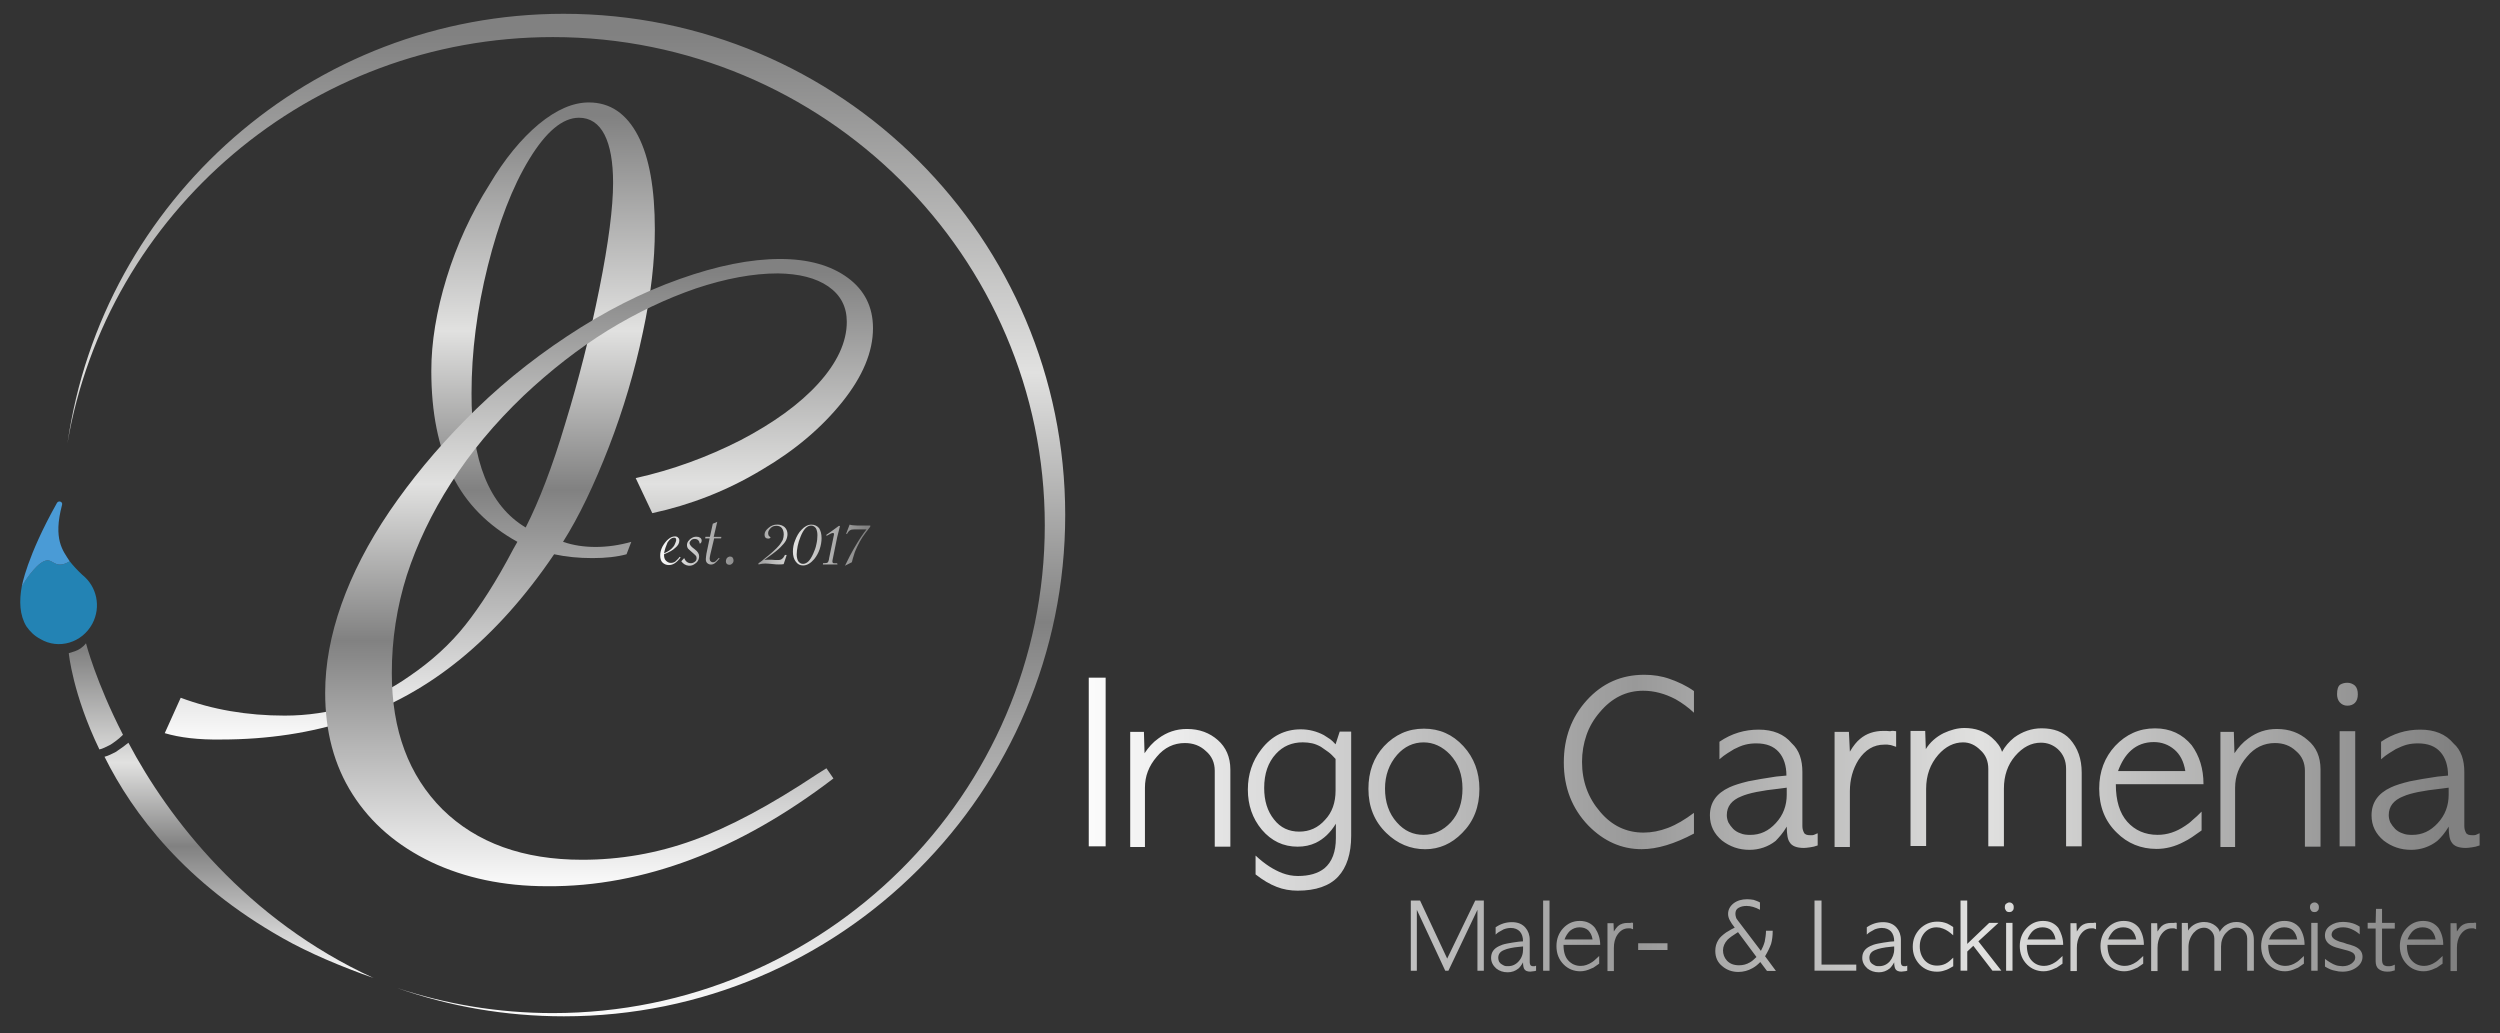 <?xml version="1.0" encoding="utf-8"?>
<!-- Generator: Adobe Illustrator 27.1.1, SVG Export Plug-In . SVG Version: 6.00 Build 0)  -->
<svg version="1.1" id="Ebene_1" xmlns="http://www.w3.org/2000/svg" xmlns:xlink="http://www.w3.org/1999/xlink" x="0px" y="0px"
	 viewBox="0 0 5669.3 2342.6" style="enable-background:new 0 0 5669.3 2342.6;" xml:space="preserve">
<rect x="0" y="0" width="5669.3" height="2342.6" fill="#333333" stroke="none"/>
<style type="text/css">
	.st0{fill:url(#path15_00000027573761764156720860000008442127505781293473_);}
	.st1{fill:url(#path26_00000066492583192628699560000009670995109805835182_);}
	.st2{fill:url(#path37_00000117639319692999416160000009404677496243232404_);}
	.st3{fill:url(#path48_00000057851321630116368270000011563497257501875087_);}
	.st4{fill:url(#path59_00000013876353810465692130000004531598760344907694_);}
	.st5{fill:url(#path81_00000054966153766130079540000013858684330968417935_);}
	.st6{fill:#2383B4;}
	.st7{fill:#4A9BD6;}
</style>
<linearGradient id="path15_00000039852049358968484650000012456362456512696228_" gradientUnits="userSpaceOnUse" x1="2427.092" y1="6941.586" x2="5559.395" y2="6941.586" gradientTransform="matrix(1 0 0 1 0 -5074.016)">
	<stop  offset="0" style="stop-color:#FFFFFF"/>
	<stop  offset="0.409" style="stop-color:#999999"/>
	<stop  offset="0.66" style="stop-color:#E1E1E0"/>
	<stop  offset="1" style="stop-color:#818181"/>
</linearGradient>
<path id="path15" style="fill:url(#path15_00000039852049358968484650000012456362456512696228_);" d="M2469,1536.8h38.3v382.5H2469
	V1536.8z M2790.1,1745v175h-35.4v-172.1c0-18.1-6.5-33.3-20.2-44.8c-13-12.3-28.9-18.1-47.7-18.1c-24.6,0-46.3,10.1-63.6,31.1
	c-18.1,21-26.8,44.1-26.8,70.1v134.5H2563v-261h31.1l1.4,48.4c8.7-13,18.8-24.6,31.1-33.3c19.5-14.5,40.5-21.7,65.1-21.7
	c28.2,0,51.3,8.7,70.1,25.3C2780,1694.4,2790.1,1716.8,2790.1,1745z M3028.7,1687.9l9.4-28.9h26v236.4c0,40.5-10.1,71.6-29.6,92.6
	s-50.6,31.8-91.8,31.8c-16.6,0-33.3-2.9-47.7-8.7c-15.2-5.8-31.1-15.2-47.7-28.2v-42.7c10.1,9.4,21,18.1,31.1,24.6
	c10.1,6.5,20.2,11.6,29.6,15.2c11.6,4.3,23.1,6.5,35.4,6.5c25.3,0,45.6-5.8,60-17.4c17.4-14.5,26-37.6,26-68.7v-32.5
	c-12.3,20.2-27.5,34.7-45.6,43.4c-12.3,5.8-26,8.7-41.2,8.7c-32.5,0-59.3-13-81-38.3c-21.7-26-31.8-56.4-31.8-91.1
	s10.1-65.1,30.4-91.1c23.1-30.4,53.5-45.6,89.7-45.6c18.1,0,35.4,4.3,52.1,13c5.1,2.9,9.4,6.5,14.5,9.4
	C3020,1679.2,3024.4,1682.8,3028.7,1687.9z M3028.7,1792.7v-71.6c-5.8-6.5-10.8-11.6-16.6-15.9c-5.8-4.3-11.6-8-16.6-11.6
	c-6.5-3.6-13-6.5-20.2-8c-6.5-1.4-13.7-2.2-21-2.2c-24.6,0-44.8,8.7-60.7,26c-18.1,19.5-26.8,45.6-26.8,77.4
	c0,28.9,7.2,52.8,22.4,71.6c14.5,18.8,34,27.5,57.1,27.5c23.1,0,42.7-8.7,58.6-26.8C3020.7,1842.6,3028.7,1820.2,3028.7,1792.7z
	 M3231.9,1925.8c-33.3,0-62.9-12.3-88.2-36.9c-26.8-26-40.5-59.3-40.5-99.8c0-39,11.6-70.9,35.4-96.9c24.6-26,54.2-39.8,90.4-39.8
	c35.4,0,65.1,13,89.7,39.8c23.9,26,36.2,58.6,36.2,96.9c0,40.5-13,73.8-39,99.8C3291.9,1913.5,3263.7,1925.8,3231.9,1925.8z
	 M3228.3,1893.2c23.1,0,44.1-9.4,62.2-28.9c17.4-19.5,26-44.8,26-75.9c0-31.8-9.4-57.1-28.2-77.4c-17.4-18.1-37.6-27.5-60-27.5
	c-23.1,0-43.4,9.4-60,28.2c-18.1,21-27.5,46.3-27.5,76.6c0,30.4,8.7,56.4,26.8,76.6C3184.9,1884.6,3205.1,1893.2,3228.3,1893.2z
	 M3841.4,1567.1v49.2c-12.3-11.6-26-21.7-41.2-30.4c-24.6-13-49.2-19.5-73.8-19.5c-38.3,0-70.9,15.9-98.3,48.4
	c-13.7,15.9-23.9,33.3-30.4,52.1c-6.5,18.8-10.1,39-10.1,60.7c0,44.1,13.7,81.7,41.2,113.5c26.8,31.8,60,47,98.3,47
	c18.1,0,36.9-3.6,55.7-10.8c18.8-7.2,38.3-18.8,58.6-34v47c-43.4,23.1-83.2,35.4-118.6,35.4c-45.6,0-86-18.1-120.8-53.5
	c-36.9-38.3-55.7-86-55.7-143.2c0-55.7,17.4-102.7,52.1-141c35.4-39,78.8-57.8,130.2-57.8c20.2,0,39.8,2.9,57.8,9.4
	C3805.3,1546.2,3824.1,1554.8,3841.4,1567.1z M4087.3,1750.8v122.9c0,5.8,1.4,10.1,3.6,14.5s7.2,5.8,13.7,5.8c2.2,0,3.6,0,5.1,0
	s2.9-0.7,3.6-0.7c2.2-0.7,3.6-1.4,5.1-2.2c1.4-0.7,2.9-1.4,3.6-1.4v27.5c-5.8,2.2-11.6,3.6-17.4,4.3c-5.8,0.7-10.1,1.4-13.7,1.4
	c-16.6,0-27.5-4.3-32.5-13c-4.3-5.8-6.5-17.4-6.5-35.4c-4.3,7.2-8.7,13.7-13,18.8c-4.3,5.1-8.7,10.1-12.3,13.7
	c-16.6,13-36.9,20.2-59.3,20.2c-23.9,0-44.1-7.2-62.2-21c-18.1-15.2-27.5-34-27.5-57.1c0-28.9,14.5-49.9,44.1-63.6
	c10.8-5.1,25.3-9.4,42.7-13.7c18.1-3.6,39-7.2,63.6-10.8l23.1-2.2c0-22.4-5.8-40.5-17.4-53.5c-11.6-13-28.2-19.5-50.6-19.5
	c-8.7,0-16.6,0.7-25.3,2.9c-8.7,2.2-16.6,5.8-25.3,10.1c-4.3,2.9-9.4,5.8-15.2,9.4s-11.6,8-18.1,13.7v-39.8
	c27.5-18.8,57.1-27.5,88.9-27.5c32.5,0,57.8,10.1,75.2,31.1C4080,1700.9,4087.3,1723.3,4087.3,1750.8z M4051.8,1802.1v-15.9
	l-16.6,2.2c-40.5,4.3-69.4,10.1-86,17.4c-22.4,8.7-33.3,23.1-33.3,42.7c0,5.8,1.4,11.6,3.6,16.6c2.9,5.1,6.5,10.1,10.8,14.5
	c4.3,4.3,10.1,8,16.6,10.1c6.5,2.9,13.7,3.6,22.4,3.6c22.4,0,41.2-8.7,57.8-26.8C4043.9,1848.4,4051.8,1826.7,4051.8,1802.1z
	 M4299.9,1658.2v35.4c-3.6-1.4-6.5-2.2-8.7-2.9c-2.2-0.7-4.3-1.4-5.8-1.4s-3.6-0.7-5.1-0.7c-2.2,0-4.3,0-7.2,0
	c-23.9,0-43.4,11.6-58.6,34.7c-13,21-19.5,44.8-19.5,70.9v126.5h-34.7v-261h32.5l2.2,44.8c8-13.7,15.9-23.1,23.1-28.9
	c14.5-12.3,32.5-18.1,52.8-18.1c5.8,0,10.8,0,15.2,0.7C4290.5,1656.8,4295.5,1657.5,4299.9,1658.2z M4720.7,1752.2v167h-35.4v-175.7
	c0-18.8-6.5-33.3-18.8-44.8c-10.8-9.4-23.1-14.5-38.3-14.5c-21.7,0-41.2,10.1-58.6,30.4c-16.6,19.5-25.3,44.1-25.3,73.8v130.9h-35.4
	v-175.7c0-17.4-5.8-31.8-18.1-42.7c-11.6-11.6-24.6-17.4-39-17.4c-21,0-39.8,9.4-56.4,28.2c-18.1,21-27.5,46.3-27.5,77.4v129.4
	h-35.4v-261h33.3l1.4,41.2c9.4-15.2,23.1-27.5,40.5-36.2c15.9-7.2,31.1-11.6,47-11.6c24.6,0,45.6,7.2,62.2,21.7
	c12.3,10.8,20.2,21.7,23.1,32.5c6.5-12.3,15.9-23.1,27.5-32.5c18.8-13.7,39.8-21,62.2-21c27.5,0,49.2,8,64.4,24.6
	C4712,1696.6,4720.7,1721.1,4720.7,1752.2z M4996.9,1778.3h-198.8c0,37.6,8.7,65.8,26,85.3c17.4,19.5,40.5,29.6,68.7,29.6
	c21.7,0,41.9-6.5,62.2-20.2c5.8-3.6,11.6-8,17.4-13.7c6.5-5.1,13-11.6,20.2-18.8v42.7c-8,5.8-15.2,10.8-21.7,15.2s-13,8-18.8,10.8
	c-20.2,10.8-41.2,15.9-61.5,15.9c-35.4,0-65.8-12.3-90.4-36.9c-26.8-26-39.8-59.3-39.8-99.8c0-39,12.3-70.9,36.2-96.9
	c24.6-26,54.2-39.8,90.4-39.8c34.7,0,62.2,13,83.2,38.3C4987.5,1713.9,4996.9,1742.8,4996.9,1778.3z M4803.1,1748.6h152.6
	c-3.6-22.4-12.3-38.3-25.3-49.2c-13-10.8-28.2-16.6-46.3-16.6c-20.2,0-37.6,6.5-51.3,18.8
	C4819.7,1713.2,4810.3,1729.1,4803.1,1748.6z M5262.3,1745v175h-35.4v-172.1c0-18.1-6.5-33.3-20.2-44.8
	c-13-12.3-28.9-18.1-47.7-18.1c-24.6,0-46.3,10.1-63.6,31.1c-18.1,21-26.8,44.1-26.8,70.1v134.5h-33.3v-261h30.4l1.4,48.4
	c8.7-13,18.8-24.6,31.1-33.3c19.5-14.5,40.5-21.7,65.1-21.7c28.2,0,51.3,8.7,70.1,25.3C5252.9,1694.4,5262.3,1716.8,5262.3,1745z
	 M5305.6,1658.2h35.4v261h-35.4V1658.2z M5323,1548.3c6.5,0,12.3,2.2,17.4,6.5c4.3,4.3,6.5,10.8,6.5,19.5c0,8.7-2.2,15.2-6.5,19.5
	c-4.3,4.3-10.1,6.5-17.4,6.5c-7.2,0-13-2.9-17.4-8c-4.3-5.1-5.8-11.6-5.8-18.1c0-10.8,2.2-18.1,7.2-21.7
	C5311.4,1549.8,5317.2,1548.3,5323,1548.3z M5588.4,1750.8v122.9c0,5.8,1.4,10.1,3.6,14.5s7.2,5.8,13.7,5.8c2.2,0,3.6,0,5.1,0
	c1.4,0,2.9-0.7,3.6-0.7c2.2-0.7,3.6-1.4,5.1-2.2c1.4-0.7,2.9-1.4,3.6-1.4v27.5c-5.8,2.2-11.6,3.6-17.4,4.3
	c-5.8,0.7-10.1,1.4-13.7,1.4c-16.6,0-27.5-4.3-32.5-13c-4.3-5.8-6.5-17.4-6.5-35.4c-4.3,7.2-8.7,13.7-13,18.8
	c-4.3,5.1-8.7,10.1-13,13.7c-16.6,13-36.9,20.2-59.3,20.2c-23.9,0-44.1-7.2-62.2-21c-18.1-15.2-27.5-34-27.5-57.1
	c0-28.9,14.5-49.9,44.1-63.6c10.8-5.1,25.3-9.4,42.7-13.7c17.4-3.6,39-7.2,63.6-10.8l23.1-2.2c0-22.4-5.8-40.5-17.4-53.5
	c-11.6-13-28.2-19.5-50.6-19.5c-8.7,0-16.6,0.7-25.3,2.9c-8,2.2-16.6,5.8-25.3,10.1c-4.3,2.9-9.4,5.8-15.2,9.4
	c-5.8,3.6-11.6,8-18.1,13.7v-39.8c27.5-18.8,57.1-27.5,88.9-27.5c32.5,0,57.8,10.1,75.2,31.1
	C5581.1,1700.9,5588.4,1723.3,5588.4,1750.8z M5552.9,1802.1v-15.9l-16.6,2.2c-40.5,4.3-69.4,10.1-86,17.4
	c-22.4,8.7-33.3,23.1-33.3,42.7c0,5.8,1.4,11.6,3.6,16.6c2.9,5.1,6.5,10.1,10.8,14.5c4.3,4.3,10.1,8,16.6,10.1
	c6.5,2.9,13.7,3.6,22.4,3.6c22.4,0,41.2-8.7,57.8-26.8C5545,1848.4,5552.9,1826.7,5552.9,1802.1z M3199.3,2201.3v-159.1h21
	l61.5,131.6l63.6-131.6h19.5v159.1h-14.5v-138.1l-65.8,138.1h-7.2l-64.4-138.1v138.1H3199.3z M3469,2131.1v51.3
	c0,2.2,0.7,4.3,1.4,5.8c0.7,1.4,2.9,2.9,5.8,2.9c0.7,0,1.4,0,2.2,0c0.7,0,0.7,0,1.4,0s1.4-0.7,2.2-0.7c0.7,0,1.4-0.7,1.4-0.7v11.6
	c-2.2,0.7-5.1,1.4-7.2,1.4c-2.2,0-4.3,0.7-5.8,0.7c-7.2,0-11.6-2.2-13.7-5.8c-1.4-2.2-2.9-7.2-2.9-15.2c-1.4,2.9-3.6,5.8-5.1,8
	c-1.4,2.2-3.6,4.3-5.1,5.8c-7.2,5.8-15.2,8.7-24.6,8.7c-10.1,0-18.8-2.9-26-8.7c-7.2-6.5-11.6-14.5-11.6-23.9
	c0-12.3,5.8-21,18.1-26.8c4.3-2.2,10.1-4.3,18.1-5.8c7.2-1.4,15.9-2.9,26.8-4.3l9.4-0.7c0-9.4-2.2-16.6-7.2-22.4
	c-5.1-5.1-11.6-8-21-8c-3.6,0-7.2,0.7-10.1,1.4c-3.6,0.7-7.2,2.2-10.1,4.3c-2.2,1.4-4.3,2.2-6.5,3.6c-2.2,1.4-5.1,3.6-7.2,5.8v-16.6
	c11.6-8,23.9-11.6,36.9-11.6c13.7,0,23.9,4.3,31.1,13C3465.4,2110.9,3469,2120.3,3469,2131.1z M3453.9,2152.8v-6.5l-7.2,0.7
	c-16.6,1.4-28.9,4.3-35.4,7.2c-9.4,3.6-13.7,9.4-13.7,18.1c0,2.2,0.7,5.1,1.4,7.2c0.7,2.2,2.9,4.3,4.3,5.8c2.2,1.4,4.3,2.9,7.2,4.3
	c2.9,1.4,5.8,1.4,9.4,1.4c9.4,0,17.4-3.6,23.9-10.8C3451,2172.3,3453.9,2162.9,3453.9,2152.8z M3499.4,2042.2h14.5v159.1h-14.5
	V2042.2z M3628.8,2142.7h-83.2c0,15.9,3.6,27.5,10.8,35.4s16.6,12.3,28.2,12.3c8.7,0,17.4-2.9,26-8.7c2.2-1.4,5.1-3.6,7.2-5.8
	c2.9-2.2,5.1-5.1,8.7-8v17.4c-2.9,2.2-6.5,4.3-9.4,6.5s-5.1,3.6-8,4.3c-8.7,4.3-17.4,6.5-25.3,6.5c-14.5,0-27.5-5.1-37.6-15.2
	c-10.8-10.8-16.6-24.6-16.6-41.9c0-15.9,5.1-29.6,15.2-40.5c10.1-10.8,22.4-16.6,37.6-16.6c14.5,0,26,5.1,34.7,15.9
	C3624.5,2115.9,3628.8,2128.2,3628.8,2142.7z M3547.9,2130.4h63.6c-1.4-9.4-5.1-15.9-10.1-21c-5.1-4.3-11.6-6.5-19.5-6.5
	c-8.7,0-15.2,2.9-21.7,8C3555.1,2115.9,3550.8,2122.5,3547.9,2130.4z M3703.3,2092.8v14.5c-1.4-0.7-2.9-0.7-3.6-1.4
	c-0.7,0-1.4-0.7-2.2-0.7s-1.4,0-2.2,0s-1.4,0-2.9,0c-10.1,0-18.1,5.1-24.6,14.5c-5.8,8.7-8,18.8-8,29.6v52.8h-14.5v-108.5h13.7
	l0.7,18.8c3.6-5.8,6.5-9.4,9.4-12.3c5.8-5.1,13.7-7.2,21.7-7.2c2.2,0,4.3,0,6.5,0C3699,2092.1,3701.2,2092.1,3703.3,2092.8z
	 M3714.9,2139.1h66.5v15.2h-66.5V2139.1z M3991.1,2046.5v16.6c-10.8-5.8-21-8.7-30.4-8.7c-7.2,0-13,1.4-18.1,4.3
	c-5.1,2.9-7.2,7.2-7.2,13.7c0,2.9,0.7,5.1,1.4,8c0.7,2.9,2.9,5.1,4.3,7.2l52.1,68.7c3.6-6.5,6.5-13,8.7-21c1.4-8,2.9-15.9,2.9-24.6
	h15.2c0,12.3-1.4,21.7-3.6,29.6c-2.9,8-7.2,17.4-13.7,28.2l24.6,33.3H4007l-15.2-20.2c-2.9,2.9-5.8,5.8-8.7,8
	c-2.9,2.2-5.8,4.3-8.7,5.8c-10.1,5.8-21,8.7-32.5,8.7c-13.7,0-26-4.3-36.2-13c-10.8-8.7-15.9-20.2-15.9-34.7
	c0-9.4,2.2-17.4,7.2-25.3c3.6-5.8,9.4-10.8,17.4-16.6c2.2-1.4,5.1-2.9,8.7-5.1c2.9-2.2,7.2-3.6,10.8-5.8
	c-5.1-6.5-8.7-11.6-10.8-15.9c-2.9-5.1-4.3-10.1-4.3-15.2c0-9.4,4.3-17.4,12.3-23.9c8.7-6.5,18.8-9.4,31.1-9.4
	c5.1,0,9.4,0.7,14.5,1.4C3981,2042.2,3986,2043.6,3991.1,2046.5z M3983.2,2170.2l-41.9-56.4c-11.6,7.2-19.5,13-23.9,17.4
	c-6.5,7.2-10.1,15.2-10.1,23.9c0,8.7,2.9,16.6,8.7,23.1c6.5,7.2,15.9,10.8,27.5,10.8c9.4,0,17.4-2.2,24.6-6.5
	C3972.3,2180.3,3977.4,2176,3983.2,2170.2z M4114.8,2042.2h15.9v145.3h78.8v13.7h-94.7L4114.8,2042.2L4114.8,2042.2z M4310.7,2131.1
	v51.3c0,2.2,0.7,4.3,1.4,5.8c0.7,1.4,2.9,2.9,5.8,2.9c0.7,0,1.4,0,2.2,0c0.7,0,0.7,0,1.4,0c0.7,0,1.4-0.7,2.2-0.7
	c0.7,0,1.4-0.7,1.4-0.7v11.6c-2.2,0.7-5.1,1.4-7.2,1.4c-2.2,0-4.3,0.7-5.8,0.7c-7.2,0-11.6-2.2-13.7-5.8c-1.4-2.2-2.9-7.2-2.9-15.2
	c-1.4,2.9-3.6,5.8-5.1,8c-1.4,2.2-3.6,4.3-5.1,5.8c-7.2,5.8-15.2,8.7-24.6,8.7c-10.1,0-18.8-2.9-26-8.7
	c-7.2-6.5-11.6-14.5-11.6-23.9c0-12.3,5.8-21,18.1-26.8c4.3-2.2,10.1-4.3,18.1-5.8c7.2-1.4,15.9-2.9,26.8-4.3l9.4-0.7
	c0-9.4-2.2-16.6-7.2-22.4c-5.1-5.1-11.6-8-21-8c-3.6,0-7.2,0.7-10.1,1.4c-3.6,0.7-7.2,2.2-10.1,4.3c-2.2,1.4-4.3,2.2-6.5,3.6
	s-5.1,3.6-7.2,5.8v-16.6c11.6-8,23.9-11.6,36.9-11.6c13.7,0,23.9,4.3,31.1,13C4307.1,2110.9,4310.7,2120.3,4310.7,2131.1z
	 M4295.5,2152.8v-6.5l-7.2,0.7c-16.6,1.4-28.9,4.3-35.4,7.2c-9.4,3.6-13.7,9.4-13.7,18.1c0,2.2,0.7,5.1,1.4,7.2
	c0.7,2.2,2.9,4.3,4.3,5.8c2.2,1.4,4.3,2.9,7.2,4.3c2.9,1.4,5.8,1.4,9.4,1.4c9.4,0,17.4-3.6,23.9-10.8
	C4291.9,2172.3,4295.5,2162.9,4295.5,2152.8z M4429.3,2102.2v18.8c-8-7.2-15.2-12.3-23.1-15.2c-2.2-0.7-4.3-1.4-7.2-2.2
	c-2.2,0-5.1-0.7-7.2-0.7c-11.6,0-20.2,4.3-27.5,12.3c-7.2,8.7-10.8,18.8-10.8,31.1c0,12.3,3.6,22.4,10.8,31.1
	c7.2,8,16.6,12.3,28.2,12.3c7.2,0,13.7-1.4,19.5-4.3c5.8-2.9,11.6-8,17.4-13.7v19.5c-7.2,4.3-13.7,8-19.5,9.4
	c-5.8,2.2-11.6,2.9-17.4,2.9c-15.2,0-28.2-5.1-39-15.9c-10.8-11.6-15.9-24.6-15.9-40.5c0-15.9,5.1-28.9,15.9-40.5
	c10.8-10.8,23.9-16.6,39.8-16.6c8,0,15.2,1.4,22.4,4.3C4419.2,2095.7,4423.5,2098.6,4429.3,2102.2z M4445.9,2042.2h15.2v98.3
	l49.9-47.7h21l-45.6,41.9l52.1,66.5h-20.2l-43.4-56.4l-13.7,13v43.4h-15.2L4445.9,2042.2L4445.9,2042.2z M4549.3,2092.8h14.5v108.5
	h-14.5V2092.8z M4556.5,2046.5c2.9,0,5.1,0.7,7.2,2.9c2.2,2.2,2.9,4.3,2.9,8c0,3.6-0.7,6.5-2.9,8c-1.4,2.2-4.3,2.9-7.2,2.9
	s-5.8-0.7-7.2-2.9s-2.9-4.3-2.9-7.2c0-4.3,0.7-7.2,2.9-8.7C4552.2,2047.3,4554.4,2046.5,4556.5,2046.5z M4678.7,2142.7h-82.4
	c0,15.9,3.6,27.5,10.8,35.4c7.2,8,16.6,12.3,28.2,12.3c8.7,0,17.4-2.9,26-8.7c2.2-1.4,5.1-3.6,7.2-5.8c2.9-2.2,5.1-5.1,8.7-8v17.4
	c-2.9,2.2-6.5,4.3-9.4,6.5c-2.9,2.2-5.1,3.6-8,4.3c-8.7,4.3-17.4,6.5-25.3,6.5c-14.5,0-27.5-5.1-37.6-15.2
	c-10.8-10.8-16.6-24.6-16.6-41.9c0-15.9,5.1-29.6,15.2-40.5c10.1-10.8,22.4-16.6,37.6-16.6c14.5,0,26,5.1,34.7,15.9
	C4674.4,2115.9,4678.7,2128.2,4678.7,2142.7z M4597.8,2130.4h63.6c-1.4-9.4-5.1-15.9-10.1-21c-5.1-4.3-11.6-6.5-19.5-6.5
	c-8.7,0-15.9,2.9-21.7,8C4605,2115.9,4600.7,2122.5,4597.8,2130.4z M4753.2,2092.8v14.5c-1.4-0.7-2.9-0.7-3.6-1.4
	c-0.7,0-1.4-0.7-2.2-0.7c-0.7,0-1.4,0-2.2,0c-0.7,0-1.4,0-2.9,0c-10.1,0-18.1,5.1-24.6,14.5c-5.8,8.7-8,18.8-8,29.6v52.8h-14.5
	v-108.5h13.7l0.7,18.8c3.6-5.8,6.5-9.4,9.4-12.3c5.8-5.1,13.7-7.2,21.7-7.2c2.2,0,4.3,0,6.5,0
	C4748.9,2092.1,4751.1,2092.1,4753.2,2092.8z M4861.7,2142.7h-82.4c0,15.9,3.6,27.5,10.8,35.4c7.2,8,16.6,12.3,28.2,12.3
	c8.7,0,17.4-2.9,26-8.7c2.2-1.4,5.1-3.6,7.2-5.8c2.9-2.2,5.1-5.1,8.7-8v17.4c-2.9,2.2-6.5,4.3-9.4,6.5c-2.9,2.2-5.1,3.6-8,4.3
	c-8.7,4.3-17.4,6.5-25.3,6.5c-14.5,0-27.5-5.1-37.6-15.2c-10.8-10.8-16.6-24.6-16.6-41.9c0-15.9,5.1-29.6,15.2-40.5
	c10.1-10.8,22.4-16.6,37.6-16.6c14.5,0,26,5.1,34.7,15.9C4858.1,2115.9,4861.7,2128.2,4861.7,2142.7z M4780.7,2130.4h63.6
	c-1.4-9.4-5.1-15.9-10.1-21c-5.1-4.3-11.6-6.5-19.5-6.5c-8.7,0-15.9,2.9-21.7,8C4787.9,2115.9,4783.6,2122.5,4780.7,2130.4z
	 M4936.2,2092.8v14.5c-1.4-0.7-2.9-0.7-3.6-1.4c-0.7,0-1.4-0.7-2.2-0.7c-0.7,0-1.4,0-2.2,0c-0.7,0-1.4,0-2.9,0
	c-10.1,0-18.1,5.1-24.6,14.5c-5.8,8.7-8,18.8-8,29.6v52.8h-14.5v-108.5h13.7l0.7,18.8c3.6-5.8,6.5-9.4,9.4-12.3
	c5.8-5.1,13.7-7.2,21.7-7.2c2.2,0,4.3,0,6.5,0C4931.8,2092.1,4934,2092.1,4936.2,2092.8z M5111.1,2131.9v69.4H5096v-73
	c0-8-2.9-13.7-8-18.8c-4.3-4.3-9.4-5.8-15.9-5.8c-9.4,0-17.4,4.3-24.6,12.3c-7.2,8-10.8,18.8-10.8,30.4v55h-15.2v-73
	c0-7.2-2.9-13-7.2-17.4c-5.1-5.1-10.1-7.2-15.9-7.2c-8.7,0-16.6,3.6-23.9,11.6c-7.2,8.7-11.6,19.5-11.6,31.8v54.2h-15.2v-108.5h13.7
	l0.7,17.4c3.6-6.5,9.4-11.6,16.6-15.2c6.5-2.9,13-4.3,19.5-4.3c10.1,0,18.8,2.9,26,8.7c5.1,4.3,8.7,8.7,9.4,13.7
	c2.9-5.1,6.5-9.4,11.6-13.7c8-5.8,16.6-8.7,26-8.7c11.6,0,20.2,3.6,26.8,10.1C5107.5,2108.7,5111.1,2118.8,5111.1,2131.9z
	 M5226.1,2142.7h-82.4c0,15.9,3.6,27.5,10.8,35.4c7.2,8,16.6,12.3,28.2,12.3c8.7,0,17.4-2.9,26-8.7c2.2-1.4,5.1-3.6,7.2-5.8
	c2.9-2.2,5.1-5.1,8.7-8v17.4c-2.9,2.2-6.5,4.3-9.4,6.5s-5.1,3.6-8,4.3c-8.7,4.3-17.4,6.5-25.3,6.5c-14.5,0-27.5-5.1-37.6-15.2
	c-10.8-10.8-16.6-24.6-16.6-41.9c0-15.9,5.1-29.6,15.2-40.5c10.1-10.8,22.4-16.6,37.6-16.6c14.5,0,26,5.1,34.7,15.9
	C5222.5,2115.9,5226.1,2128.2,5226.1,2142.7z M5145.8,2130.4h63.6c-1.4-9.4-5.1-15.9-10.1-21c-5.1-4.3-11.6-6.5-19.5-6.5
	c-8.7,0-15.2,2.9-21.7,8C5152.4,2115.9,5148.7,2122.5,5145.8,2130.4z M5241.3,2092.8h14.5v108.5h-14.5V2092.8z M5248.5,2046.5
	c2.9,0,5.1,0.7,7.2,2.9c2.2,2.2,2.9,4.3,2.9,8c0,3.6-0.7,6.5-2.9,8c-1.4,2.2-4.3,2.9-7.2,2.9s-5.8-0.7-7.2-2.9
	c-1.4-2.2-2.9-4.3-2.9-7.2c0-4.3,0.7-7.2,2.9-8.7C5243.5,2047.3,5246.4,2046.5,5248.5,2046.5z M5272.4,2191.9v-17.4
	c8.7,6.5,16.6,11.6,25.3,14.5c2.9,0.7,5.1,1.4,7.2,1.4s5.1,0.7,7.2,0.7c8,0,15.2-2.2,20.2-5.8c5.8-4.3,8.7-8.7,8.7-13.7
	c0-2.9-0.7-5.8-2.9-8.7c-2.9-3.6-10.1-6.5-22.4-9.4c-14.5-3.6-24.6-6.5-28.9-9.4c-9.4-5.1-14.5-13-14.5-22.4s3.6-16.6,11.6-22.4
	c8-5.8,18.1-8.7,29.6-8.7c5.1,0,10.1,0.7,14.5,1.4c4.3,0.7,8.7,2.2,12.3,3.6c3.6,1.4,7.2,3.6,10.8,5.8v17.4
	c-5.8-5.1-11.6-8.7-18.1-11.6s-13-4.3-19.5-4.3c-7.2,0-13,1.4-18.1,4.3s-8,7.2-8,12.3c0,6.5,5.8,11.6,18.1,15.9
	c5.8,1.4,11.6,2.9,16.6,5.1c5.8,1.4,10.8,2.9,16.6,5.1c12.3,5.1,18.8,13,18.8,23.9c0,9.4-4.3,17.4-13,23.9
	c-8.7,6.5-19.5,10.1-32.5,10.1c-5.8,0-11.6-0.7-16.6-2.2C5289,2200.5,5280.3,2196.9,5272.4,2191.9z M5388.1,2061h13.7v31.8h28.9v13
	h-28.9v69.4c0,5.8,0.7,9.4,2.9,12.3c2.2,2.2,5.8,3.6,10.8,3.6c2.9,0,5.8,0,8-0.7c2.2-0.7,4.3-1.4,7.2-2.9v13c-2.2,0.7-5.1,1.4-8,2.2
	c-2.9,0.7-6.5,0.7-9.4,0.7c-8,0-14.5-2.2-18.8-5.8c-5.1-3.6-7.2-10.1-7.2-18.1v-73.8h-18.1v-13h18.1L5388.1,2061z M5540.6,2142.7
	h-82.4c0,15.9,3.6,27.5,10.8,35.4c7.2,8,16.6,12.3,28.2,12.3c8.7,0,17.4-2.9,26-8.7c2.2-1.4,5.1-3.6,7.2-5.8c2.9-2.2,5.1-5.1,8.7-8
	v17.4c-2.9,2.2-6.5,4.3-9.4,6.5s-5.1,3.6-8,4.3c-8.7,4.3-17.4,6.5-25.3,6.5c-14.5,0-27.5-5.1-37.6-15.2
	c-10.8-10.8-16.6-24.6-16.6-41.9c0-15.9,5.1-29.6,15.2-40.5c10.1-10.8,22.4-16.6,37.6-16.6c14.5,0,26,5.1,34.7,15.9
	C5537,2115.9,5540.6,2128.2,5540.6,2142.7z M5459.7,2130.4h63.6c-1.4-9.4-5.1-15.9-10.1-21c-5.1-4.3-11.6-6.5-19.5-6.5
	c-8.7,0-15.9,2.9-21.7,8C5466.9,2115.9,5462.6,2122.5,5459.7,2130.4z M5615.1,2092.8v14.5c-1.4-0.7-2.9-0.7-3.6-1.4
	c-0.7,0-1.4-0.7-2.2-0.7c-0.7,0-1.4,0-2.2,0c-0.7,0-1.4,0-2.9,0c-10.1,0-18.1,5.1-24.6,14.5c-5.8,8.7-8,18.8-8,29.6v52.8h-14.5
	v-108.5h13.7l0.7,18.8c3.6-5.8,6.5-9.4,9.4-12.3c5.8-5.1,13.7-7.2,21.7-7.2c2.2,0,4.3,0,6.5,0
	C5610.8,2092.1,5613,2092.1,5615.1,2092.8z"/>
<linearGradient id="path26_00000169520726882527590560000014515466796837515434_" gradientUnits="userSpaceOnUse" x1="1284.292" y1="7409.61" x2="1284.292" y2="5151.644" gradientTransform="matrix(1 0 0 1 0 -5074.016)">
	<stop  offset="0" style="stop-color:#FFFFFF"/>
	<stop  offset="0.409" style="stop-color:#818181"/>
	<stop  offset="0.66" style="stop-color:#E1E1E0"/>
	<stop  offset="1" style="stop-color:#818181"/>
</linearGradient>
<path id="path26" style="fill:url(#path26_00000169520726882527590560000014515466796837515434_);" d="M1278.1,31.3
	c-572.7,0-1046.3,423.7-1125.1,974C242,483.3,701.1,84.1,1253.6,84.1c615.3,0,1115.7,496.7,1115.7,1107s-501.1,1106.3-1115.7,1106.3
	c-123.6,0-242.2-20.2-353.6-57.1c118.6,41.9,245.8,64.4,378.9,64.4c627.6,0,1136.7-509,1136.7-1136.7S1906.5,31.3,1278.1,31.3z"/>
<linearGradient id="path37_00000153662908667750876060000005093712270323925397_" gradientUnits="userSpaceOnUse" x1="929.265" y1="6770.884" x2="929.265" y2="5336.354" gradientTransform="matrix(1 0 0 1 0 -5074.016)">
	<stop  offset="0" style="stop-color:#FFFFFF"/>
	<stop  offset="0.409" style="stop-color:#818181"/>
	<stop  offset="0.66" style="stop-color:#E1E1E0"/>
	<stop  offset="1" style="stop-color:#818181"/>
</linearGradient>
<path id="path37" style="fill:url(#path37_00000153662908667750876060000005093712270323925397_);" d="M373.6,1662.6l36.2-80.3
	c71.6,26.8,150.4,40.5,235.7,40.5c104.1,0,198.1-29.6,283.4-89.7c49.9-34,91.8-72.3,125.8-115c34-42.7,70.9-99.8,109.2-172.8
	l9.4-16.6c-66.5-36.9-116.4-86.8-147.5-150.4c-31.8-63.6-47.7-142.4-47.7-237.2c0-65.1,11.6-135.9,34.7-211.1
	c23.1-75.2,55.7-146.1,96.9-211.1c34.7-58.6,72.3-104.1,112.1-137.4c40.5-33.3,78.1-49.2,113.5-49.2c48.4,0,85.3,25.3,111.4,75.2
	c26,49.9,38.3,121.5,38.3,213.3c0,70.1-8.7,148.2-27.5,234.3c-18.1,86-43.4,172.1-76.6,258.1c-33.3,86-68,158.4-104.1,215.5
	c23.1,8,47.7,11.6,73.8,11.6c26,0,52.8-3.6,81-11.6l-10.8,28.2c-21,5.8-47,8.7-77.4,8.7c-31.1,0-60-2.9-86.8-8.7
	c-65.1,96.2-135.9,175-211.9,237.2s-159.1,108.5-248.7,138.1c-89.7,29.6-188,44.8-295,44.8C450.2,1677.8,407.6,1672.7,373.6,1662.6z
	 M1192.1,1196.2c30.4-60,60.7-138.1,89.7-235.7c30.4-99.1,56.4-201,77.4-305.9s31.1-184.4,31.1-240.1c0-47-6.5-83.9-19.5-109.2
	s-32.5-38.3-57.8-38.3c-36.9,0-74.5,31.1-112.8,94s-69.4,143.9-94,242.2s-36.9,195.2-36.9,288.5
	C1068.5,1045.1,1109.7,1147,1192.1,1196.2z"/>
<linearGradient id="path48_00000131358325679049556220000004757633339174276508_" gradientUnits="userSpaceOnUse" x1="1358.407" y1="7103.678" x2="1358.407" y2="5691.591" gradientTransform="matrix(1 0 0 1 0 -5074.016)">
	<stop  offset="0" style="stop-color:#FFFFFF"/>
	<stop  offset="0.409" style="stop-color:#818181"/>
	<stop  offset="0.66" style="stop-color:#E1E1E0"/>
	<stop  offset="1" style="stop-color:#818181"/>
</linearGradient>
<path id="path48" style="fill:url(#path48_00000131358325679049556220000004757633339174276508_);" d="M1479.2,1163.7l-37.6-79.5
	c83.9-18.8,162.7-47.7,237.9-86c74.5-39,133.8-81.7,176.4-128.7s64.4-94,64.4-139.6c0-34-13.7-60.7-41.9-80.3
	c-28.2-19.5-66.5-28.9-114.2-29.6c-56.4,0-118.6,11.6-185.8,34c-67.2,23.1-134.5,55-200.3,95.4c-66.5,41.2-129.4,90.4-190.2,147.5
	c-65.8,62.9-120.8,128.7-164.9,198.1c-44.1,68.7-77.4,138.8-100.5,209.7c-22.4,70.9-34,145.3-34,221.3c0,130.2,38.3,232.8,115,309.5
	c77.4,75.9,182.9,114.2,316.7,114.2c86,0,169.9-14.5,251.6-44.1c81.7-29.6,175-79.5,280.6-149.7l21.7-13.7l15.9,23.1
	c-107,81.7-214.8,143.2-322.5,183.7c-107.7,40.5-216.9,61.5-326.8,60.7c-99.1,0-186.6-18.8-263.2-55
	c-76.6-36.9-135.9-87.5-177.9-153.3s-62.2-142.4-62.2-230.7c0-63.6,12.3-130.9,36.9-200.3c24.6-69.4,60.7-139.6,109.2-211.1
	c48.4-70.9,105.6-140.3,171.4-206.8c69.4-70.9,146.1-133.8,231.4-190.2c85.3-56.4,169.2-99.1,254.5-129.4
	c85.3-30.4,161.2-45.6,228.5-45.6c63.6,0,115,14.5,153.3,42.7c38.3,28.2,57.1,66.5,57.1,114.2c0,53.5-23.1,109.2-69.4,167
	s-107,109.9-183.7,154.7C1648.4,1113,1565.9,1144.9,1479.2,1163.7z"/>
<linearGradient id="path59_00000056419729017581696450000014403178471522131379_" gradientUnits="userSpaceOnUse" x1="1490.098" y1="6307.092" x2="1963.295" y2="6307.092" gradientTransform="matrix(1 0 0 1 0 -5074.016)">
	<stop  offset="0" style="stop-color:#FFFFFF"/>
	<stop  offset="0.409" style="stop-color:#818181"/>
	<stop  offset="0.66" style="stop-color:#E1E1E0"/>
	<stop  offset="1" style="stop-color:#818181"/>
</linearGradient>
<path id="path59" style="fill:url(#path59_00000056419729017581696450000014403178471522131379_);" d="M1541.3,1262.7l2.2,1.4
	c-4.3,5.8-8.7,10.1-13,13c-4.3,2.9-8.7,4.3-13.7,4.3c-5.8,0-10.8-2.2-14.5-5.8s-5.1-9.4-5.1-15.9s1.4-13,5.1-20.2
	c3.6-6.5,8-12.3,13-16.6c5.1-4.3,10.1-6.5,15.2-6.5c2.9,0,5.8,0.7,7.2,2.9c2.2,1.4,2.9,4.3,2.9,6.5c0,5.8-2.9,11.6-9.4,16.6
	c-5.8,5.8-14.5,10.1-25.3,14.5c0,0.7,0,1.4,0,2.2c0,5.1,1.4,9.4,4.3,12.3c2.9,2.9,6.5,5.1,10.8,5.1c3.6,0,6.5-0.7,10.1-2.9
	C1534.1,1270.7,1537.7,1267.8,1541.3,1262.7z M1505.9,1254.8c8-3.6,13.7-7.2,18.1-11.6c2.9-2.9,5.1-5.8,6.5-9.4
	c1.4-3.6,2.9-6.5,2.9-9.4c0-3.6-1.4-5.1-5.1-5.1c-5.1,0-9.4,3.6-14.5,10.8C1510.3,1238.1,1507.4,1246.1,1505.9,1254.8z M1545,1272.8
	l6.5-7.2c2.9,7.2,8,11.6,15.2,11.6c3.6,0,6.5-1.4,9.4-3.6c2.9-2.2,3.6-5.1,3.6-8c0-2.2-0.7-4.3-2.2-5.8c-1.4-1.4-4.3-4.3-8.7-8
	s-7.2-6.5-8.7-8c-1.4-2.2-2.2-4.3-2.2-7.2c0-3.6,0.7-6.5,2.9-9.4c2.2-2.9,4.3-5.1,8-7.2c3.6-2.2,6.5-2.9,10.8-2.9
	c3.6,0,5.8,0.7,8,2.2c2.2,1.4,3.6,3.6,3.6,6.5c0,3.6-1.4,5.8-4.3,7.2c-0.7-3.6-1.4-5.8-3.6-8c-2.2-2.2-5.1-2.9-8-2.9
	c-2.9,0-5.8,0.7-8,2.9c-2.2,2.2-3.6,4.3-3.6,6.5c0,2.9,2.2,5.8,5.8,9.4l6.5,5.1c6.5,5.1,9.4,10.1,9.4,15.2c0,3.6-0.7,7.2-2.9,10.8
	s-5.1,5.8-8.7,8c-3.6,2.2-7.2,2.9-11.6,2.9C1554.4,1282.2,1549.3,1278.6,1545,1272.8z M1619.4,1221.5l-8.7,36.2
	c-0.7,4.3-1.4,6.5-1.4,8.7c0,2.9,0.7,5.1,2.2,6.5c1.4,1.4,2.9,2.2,5.1,2.2c2.2,0,3.6-0.7,5.1-1.4c1.4-1.4,4.3-3.6,7.2-7.2l1.4-1.4
	l1.4,1.4c-4.3,5.1-8,8.7-10.8,10.8c-2.9,2.2-5.8,2.9-8.7,2.9c-3.6,0-6.5-1.4-8.7-3.6c-2.2-2.2-2.9-5.1-2.9-8.7
	c0-2.9,0.7-6.5,1.4-12.3l7.2-34.7h-10.1l0.7-3.6h10.1l6.5-29.6l10.1-4.3l-8,34h17.4l-0.7,3.6h-15.9L1619.4,1221.5L1619.4,1221.5z
	 M1663.5,1270.7c0,2.9-0.7,5.1-2.9,7.2c-2.2,2.2-4.3,2.9-6.5,2.9c-5.1,0-8-2.9-8-8c0-2.2,0.7-3.6,1.4-5.8c0.7-1.4,2.2-2.9,3.6-3.6
	c1.4-0.7,2.9-1.4,4.3-1.4c2.2,0,4.3,0.7,5.8,2.2C1662.8,1266.3,1663.5,1268.5,1663.5,1270.7z M1783.6,1259.8l-6.5,19.5
	c-3.6,0.7-7.2,0.7-10.8,0.7s-8,0-12.3-0.7c-8-0.7-14.5-1.4-18.1-1.4c-5.1,0-10.1,0.7-15.9,2.2v-2.9c5.1-2.9,10.1-7.2,15.2-11.6
	c5.8-4.3,11.6-9.4,17.4-14.5c6.5-5.8,10.8-10.1,14.5-14.5s5.8-8.7,8-12.3c1.4-4.3,2.2-8,2.2-12.3c0-5.8-1.4-10.8-4.3-14.5
	s-7.2-5.1-12.3-5.1c-5.1,0-9.4,1.4-13,5.1s-5.8,7.2-5.8,11.6c0,2.2,0.7,4.3,1.4,5.8c1.4,1.4,2.9,2.9,4.3,3.6
	c-1.4,2.2-2.9,2.9-5.8,2.9c-2.2,0-4.3-0.7-5.8-2.2c-1.4-1.4-2.2-3.6-2.2-6.5c0-5.8,2.9-10.8,9.4-15.9c5.8-5.1,12.3-7.2,19.5-7.2
	c7.2,0,12.3,2.2,16.6,5.8c4.3,4.3,6.5,9.4,6.5,15.9c0,5.1-1.4,10.1-3.6,14.5c-2.2,4.3-6.5,9.4-12.3,15.2c-5.1,5.1-13.7,12.3-26,21
	c-5.8,4.3-9.4,7.2-10.8,8c2.9-0.7,6.5-0.7,9.4-0.7c2.9,0,5.1,0,7.2,0l8.7,0.7c2.2,0,4.3,0,5.8,0c4.3,0,7.2-0.7,9.4-2.9
	c2.2-1.4,4.3-4.3,6.5-8.7h3.6L1783.6,1259.8L1783.6,1259.8z M1863.1,1220.1c0,8-1.4,16.6-4.3,25.3c-2.9,8.7-7.2,15.9-12.3,22.4
	c-8,9.4-16.6,14.5-25.3,14.5c-7.2,0-12.3-2.9-16.6-8.7c-4.3-5.8-6.5-13-6.5-22.4c0-8.7,1.4-17.4,5.1-26c3.6-9.4,8-17.4,14.5-23.9
	c6.5-7.2,14.5-11.6,22.4-11.6c7.2,0,13,2.9,17.4,8C1860.9,1203.4,1863.1,1210.7,1863.1,1220.1z M1853.7,1213.6
	c0-6.5-1.4-12.3-3.6-15.9c-2.9-3.6-5.8-5.8-10.8-5.8c-9.4,0-17.4,8.7-23.9,25.3c-2.9,7.2-5.1,13.7-6.5,21
	c-1.4,7.2-2.2,13.7-2.2,18.8c0,6.5,1.4,12.3,3.6,15.9c2.9,3.6,5.8,5.8,10.8,5.8c4.3,0,8.7-2.2,12.3-5.8s7.2-9.4,10.8-17.4
	c2.9-6.5,5.8-13.7,7.2-21.7C1853,1227.3,1853.7,1220.1,1853.7,1213.6z M1899.3,1280.1H1866l0.7-2.9h2.9c3.6,0,5.8-0.7,7.2-1.4
	c1.4-1.4,2.2-3.6,2.9-6.5l0.7-4.3l9.4-45.6l0.7-3.6c0.7-2.2,0.7-3.6,0.7-4.3c0-2.2-0.7-2.9-2.2-2.9c-1.4,0-2.9,0.7-5.1,1.4l-9.4,5.1
	l-0.7-2.2l2.2-1.4l12.3-8.7c5.1-3.6,10.1-7.2,13.7-10.1h2.9c-1.4,5.8-3.6,14.5-6.5,26l-9.4,46.3c-0.7,3.6-1.4,6.5-1.4,8
	c0,2.2,0.7,2.9,1.4,3.6c0.7,0.7,2.9,0.7,5.8,0.7h3.6L1899.3,1280.1z M1931.8,1275l-15.9,8l1.4-2.2c7.2-15.2,13.7-27.5,18.8-36.2
	c10.8-18.8,20.2-33.3,28.9-44.1h-21.7h-5.8c-4.3,0-8,0.7-10.1,2.2c-2.2,1.4-4.3,3.6-6.5,8h-2.2l8-21c2.2,0.7,5.1,1.4,7.2,1.4
	c2.9,0,5.8,0.7,10.8,0.7h28.9v2.2l-1.4,2.2c-7.2,8.7-12.3,16.6-16.6,22.4c-3.6,5.8-8,13-11.6,21c-2.9,6.5-5.8,12.3-7.2,18.1
	C1934.7,1263.4,1933.2,1269.2,1931.8,1275z"/>
<linearGradient id="path81_00000118395229750484291410000016145696746585224332_" gradientUnits="userSpaceOnUse" x1="501.568" y1="6810.201" x2="501.568" y2="6055.667" gradientTransform="matrix(1 0 0 1 0 -4582.016)">
	<stop  offset="0" style="stop-color:#FFFFFF"/>
	<stop  offset="0.409" style="stop-color:#818181"/>
	<stop  offset="0.66" style="stop-color:#E1E1E0"/>
	<stop  offset="1" style="stop-color:#818181"/>
</linearGradient>
<path id="path81" style="fill:url(#path81_00000118395229750484291410000016145696746585224332_);" d="M225.4,1699.5
	c7.2-1.4,15.2-5.8,25.3-10.8c8.7-5.8,18.1-12.3,28.2-22.4c-61.5-120-83.9-207.5-83.9-207.5c-7.2,9.4-16.6,15.2-25.3,18.1
	s-13.7,4.3-13.7,4.3S164.6,1573.6,225.4,1699.5z M641.1,2127.5c58.6,33.3,132.3,64.4,206.1,90.4c-288.5-132.3-465.7-362.3-556-533.6
	c-8.7,7.2-18.1,13.7-28.9,21c-8.7,4.3-16.6,8.7-25.3,10.8C301.3,1845.5,420.6,2003.1,641.1,2127.5z"/>
<g id="g87">
	<path id="path83" class="st6" d="M187,1303.9c-11.6-10.8-21-21-28.9-31.1c-29.6,18.1-36.9-2.2-49.9-2.2
		c-20.2,0-47.7,40.5-55.7,53.5l-2.2,3.6c0,0,0,0.7-0.7,0.7c-6.5,34.7-5.1,66.5,10.1,91.8c8,11.6,18.1,21.7,31.8,28.9
		c41.2,24.6,94.7,8.7,117.9-34.7C229.7,1376.2,219.6,1330,187,1303.9z"/>
	<path id="path85" class="st7" d="M108.2,1270.7c13,0,20.2,20.2,49.9,2.2c-15.2-23.9-38.3-49.2-17.4-128c2.2-7.2-8-10.8-11.6-4.3
		c-68.7,122.2-79.5,188.7-79.5,188.7s0.7-1.4,2.9-4.3C60.5,1311.2,88,1270.7,108.2,1270.7z"/>
</g>
</svg>

